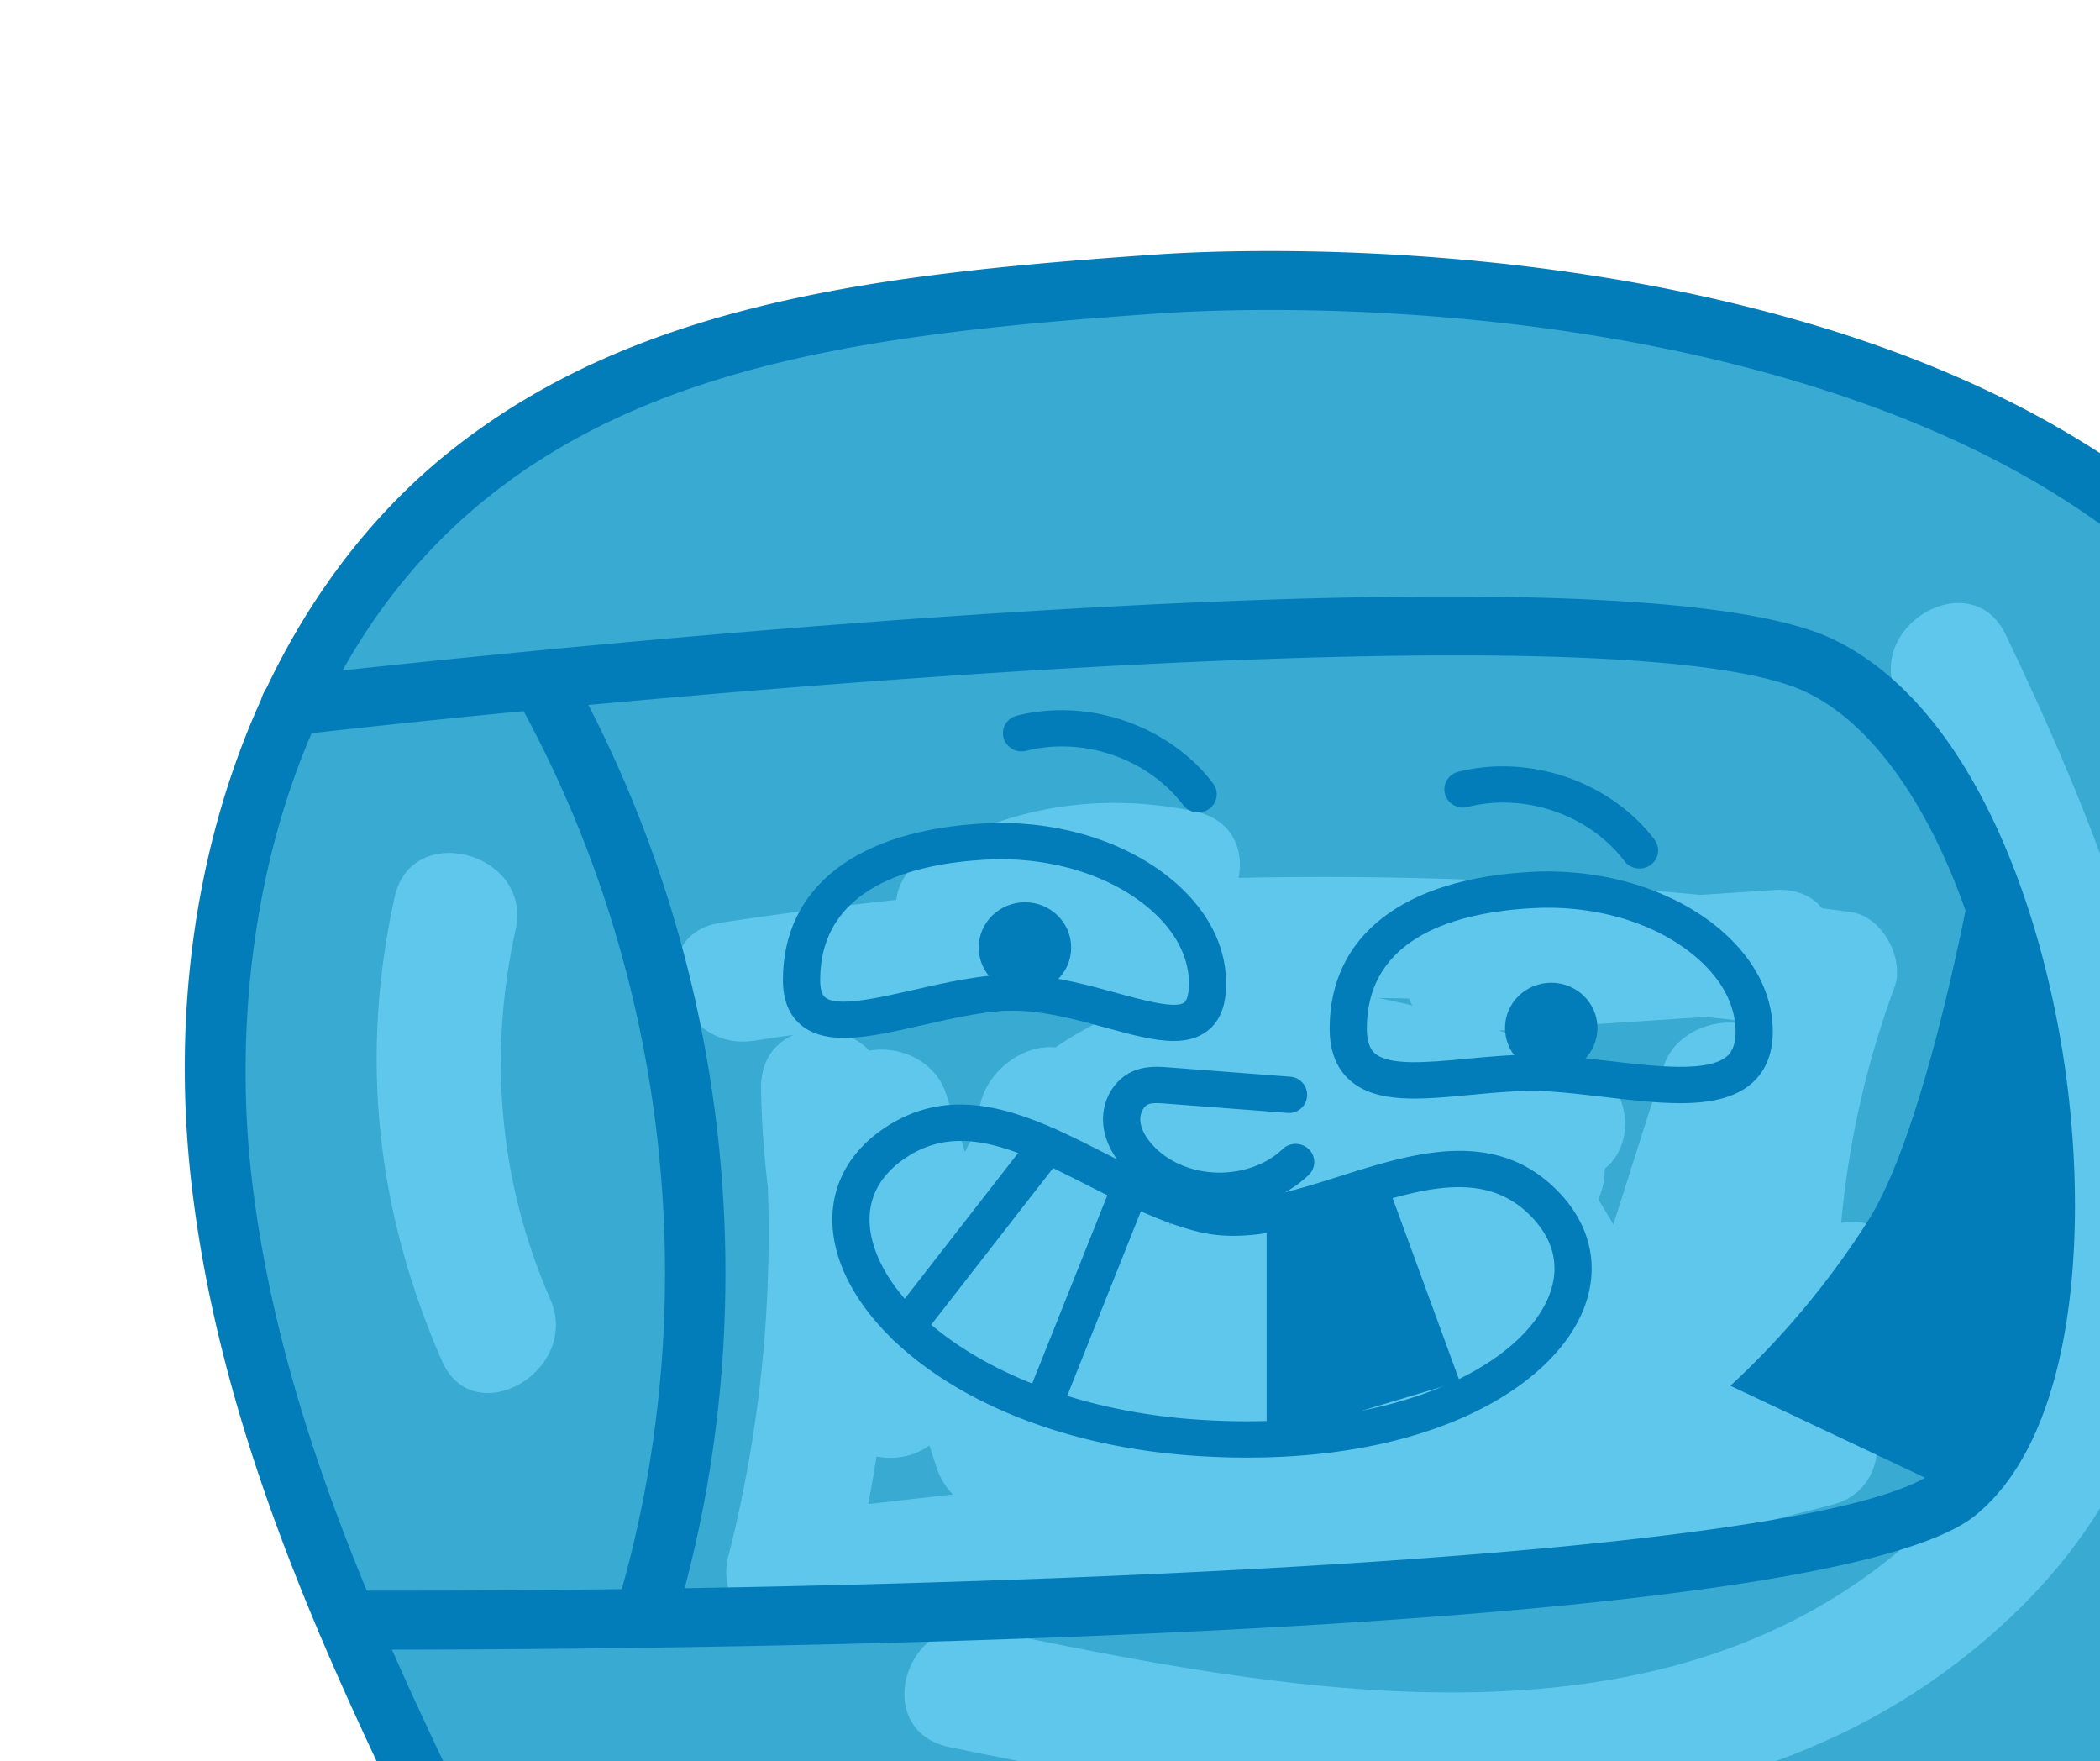 <svg id="Illu6" xmlns="http://www.w3.org/2000/svg" xmlns:xlink="http://www.w3.org/1999/xlink" width="879" height="737" viewBox="0 0 879 737">
  <defs>
    <clipPath id="clip-path">
      <rect id="Rectangle_196" data-name="Rectangle 196" width="879" height="737" transform="translate(997.439 1366.447)" fill="#fff" stroke="#707070" stroke-width="1"/>
    </clipPath>
  </defs>
  <g id="Groupe_de_masques_32" data-name="Groupe de masques 32" transform="translate(-997.439 -1366.447)" clip-path="url(#clip-path)">
    <g id="Groupe_234" data-name="Groupe 234" transform="translate(1074.783 1471.483)">
      <path id="Tracé_4700" data-name="Tracé 4700" d="M1064.238,965.514s-2.52,2.772-187.358,17.009-454.842-11.334-454.842-11.334c-48.761-98.55-98.244-199.456-111.139-308.247s17.446-228.878,104.426-297.657c78.753-62.279,186.637-71.852,287.59-78.864,105.119-7.306,445.58,4.069,504.962,239.161s39.058,322.457,39.058,322.457" transform="translate(-295.353 -277.526)" fill="#39aad1"/>
      <path id="Tracé_4701" data-name="Tracé 4701" d="M325.256,339.15c-14.772,66.915-7.687,131.372,19.792,194.191,13.225,30.221,58.465,4.158,45.338-25.844-21.563-49.306-26.03-102.49-14.5-154.732,7.1-32.133-43.511-45.864-50.63-13.615Z" transform="translate(-237.405 -68.843)" fill="#60c7ec"/>
      <path id="Tracé_4702" data-name="Tracé 4702" d="M387.373,384.653c22.025-13.923,46.717-19.46,72.6-14.025,32.946,6.917,47.025-42.437,13.953-49.381-39.31-8.255-79.11-2.26-113.058,19.187-28.256,17.862-1.967,62.211,26.506,44.219Z" transform="translate(-51.144 -86.719)" fill="#60c7ec"/>
      <path id="Tracé_4703" data-name="Tracé 4703" d="M404.449,382.825,533.973,374.3c33.534-2.212,33.787-53.437,0-51.211l-129.524,8.528c-33.534,2.212-33.779,53.437,0,51.211Z" transform="translate(131.621 -55.674)" fill="#60c7ec"/>
      <path id="Tracé_4704" data-name="Tracé 4704" d="M368.536,390.739a1580.788,1580.788,0,0,1,444.992-4.472l-18.335-31.5A422.314,422.314,0,0,0,770.087,524.7l51.569-6.808L799.848,401.445c-4.915-26.24-43.5-22.41-50.631,0L704.888,540.69h50.631c-9.179-45.864-30.419-85.631-62.168-120.454-12.189-13.369-40.99-7.654-43.882,11.294l-12.09,79.233,43.882-11.3-82.506-82.319c-14.737-14.7-37.287-6.179-43.882,11.3A315.947,315.947,0,0,0,535.116,563.4l48.922-12.919L511.733,406.436c-12.833-25.557-45.968-9.279-48.922,12.926l-18.994,142.8,51.569-6.808L448.753,412.732c-7.456-22.785-44.764-25.892-50.631,0-10.305,45.441-9.962,89.769,1.365,135l50.63-13.609c-16.536-39.883-25.441-80.189-26.2-123.268H371.407c6.931,66.492,2.646,131.482-13.876,196.4-3.689,14.51,7.673,34.421,25.315,32.413l355.821-40.511c32.7-3.721,34.69-50.733,0-51.211L475.23,544.289V595.5l337.815-9.737-6.98-50.3-80.329,20.812c-32.793,8.5-18.93,56.475,13.953,49.381l44.687-9.628c32.981-7.108,19.021-56.5-13.96-49.381l-44.68,9.628,13.953,49.381,80.336-20.812c28.27-7.326,23-51.163-6.98-50.3L475.23,544.289c-33.723.976-33.891,50.746,0,51.211l263.437,3.653V547.942L382.846,588.453l25.315,32.413c17.558-68.984,23.131-139.273,15.752-210.012-3.346-32.072-53.1-33.621-52.507,0,.84,47.408,9.836,92.883,28.08,136.876,12.371,29.818,58.871,19.269,50.63-13.609-9.08-36.271-9.633-71.306-1.365-107.775H398.122l46.633,142.625c9.556,29.217,47.893,20.832,51.569-6.808l18.994-142.8-48.923,12.926L538.7,576.326c11.313,22.533,50.666,12.024,48.922-12.926A280.583,280.583,0,0,1,605.5,442.058l-43.875,11.294,82.505,82.32c12.588,12.564,40.893,8.283,43.875-11.294l12.09-79.233-43.874,11.3c25.868,28.378,41.242,60.75,48.663,97.86,5.223,26.076,43.44,22.581,50.631,0l44.33-139.246H749.218l21.808,116.447c5.3,28.309,53.186,21.911,51.569-6.808a385.287,385.287,0,0,1,23.229-156.322c4.313-11.813-4.956-29.723-18.335-31.5a1671.01,1671.01,0,0,0-472.911,4.479c-33.282,5.073-19.147,54.427,13.96,49.381Z" transform="translate(-130.193 -60.249)" fill="#60c7ec"/>
      <path id="Tracé_4705" data-name="Tracé 4705" d="M486.972,472.838l126.366-40.907c26.736-8.658,24.041-52.091-6.98-50.3-55.37,3.2-107.674-5.312-159.089-25.476l-6.98,50.3,174.68,3.878c31.574.7,33-40.306,6.98-50.3-70.471-27.046-155.525-52.235-222.93-3.476-50.526,36.544-61.839,107.174-19.085,153.489l31.819-40.211c-35.166-22.826-74.553,18.607-55.909,52.713,3.99,7.3,13.981,13.492,22.669,12.68L732.6,502.111c10.354-.97,23.614-7.183,25.315-18.8l3.465-23.673c4.131-28.234-30.195-44.813-47.984-19.733-34.164,48.172,33.366,100.639,73.068,56.414,22.179-24.7-14.814-61.071-37.126-36.216l9.4,5.654L710.75,446.024,707.284,469.7,732.6,450.9,378.514,484.023l22.669,12.68L385.249,514.06c25.819,16.756,50.987-19.453,31.812-40.218-34.774-37.671,8.6-82.2,47.291-91.025,49.048-11.184,98.741,9.375,143.638,26.6l6.98-50.3-174.68-3.878c-31.728-.7-32.792,40.177-6.98,50.3a405.787,405.787,0,0,0,173.049,27.305l-6.98-50.3L473.02,423.458c-31.917,10.331-18.245,59.8,13.953,49.381Z" transform="translate(-37.314 -21.314)" fill="#60c7ec"/>
      <path id="Tracé_4706" data-name="Tracé 4706" d="M368.136,784.223c147.8,30.644,325.542,59.049,445.3-55.458C933.53,613.93,871.1,445.815,810.223,318.649c-14.282-29.839-59.557-3.865-45.338,25.844,51.765,108.143,113.821,259.5,4.137,354.72-106.2,92.2-261.547,61.624-386.926,35.629-32.96-6.835-47.046,42.525-13.96,49.381Z" transform="translate(-48.058 -158.124)" fill="#60c7ec"/>
      <path id="Tracé_4707" data-name="Tracé 4707" d="M518.631,483.929q-9.2,0-18.93-.56c-86.692-5.012-142.56-46.991-152.949-85.87-5.678-21.276,2.268-40.47,21.808-52.658,30.314-18.9,61.23-3.189,91.131,12.024,14,7.115,28.48,14.476,42.355,17.849,16.039,3.892,35.194-2.171,55.482-8.59,29.677-9.4,63.323-20.04,89.353,4.575h-.007c15.878,15.022,20.107,34.441,11.607,53.293C644.563,454.814,596.362,483.922,518.631,483.929ZM398.712,351.416a40.077,40.077,0,0,0-21.752,6.227c-13.883,8.658-19.112,21.113-15.129,36.025,8.751,32.747,60.362,70,138.793,74.535,80.973,4.677,131.169-22.819,143.589-50.33,5.9-13.076,3.073-25.619-8.184-36.264-19.294-18.251-45.709-9.887-73.691-1.031-21.479,6.794-43.686,13.84-64.058,8.876-15.668-3.81-30.986-11.594-45.793-19.119C432.954,360.409,415.255,351.416,398.712,351.416Z" transform="translate(-73.901 21.019)" fill="#037db9"/>
      <path id="Tracé_4708" data-name="Tracé 4708" d="M370.921,448.851V354.931l50.137-14.065,30.708,83.863Z" transform="translate(81.899 48.354)" fill="#037db9"/>
      <path id="Tracé_4709" data-name="Tracé 4709" d="M364.483,444.738a7.888,7.888,0,0,1-2.821-.519,7.529,7.529,0,0,1-4.432-9.832l35.866-89.8a7.845,7.845,0,0,1,10.081-4.315,7.53,7.53,0,0,1,4.432,9.832L371.75,439.9A7.8,7.8,0,0,1,364.483,444.738Z" transform="translate(-3.456 41.869)" fill="#037db9"/>
      <path id="Tracé_4710" data-name="Tracé 4710" d="M356.042,428.692a7.872,7.872,0,0,1-4.7-1.543,7.472,7.472,0,0,1-1.491-10.645l59.074-75.928a7.912,7.912,0,0,1,10.914-1.454,7.473,7.473,0,0,1,1.491,10.645l-59.074,75.929A7.849,7.849,0,0,1,356.042,428.692Z" transform="translate(-54.089 29.149)" fill="#037db9"/>
      <path id="Tracé_4711" data-name="Tracé 4711" d="M463.242,358.214a7.829,7.829,0,0,1-6.266-3.073c-14.758-19.44-41.767-28.753-65.676-22.69a7.823,7.823,0,0,1-9.5-5.435,7.579,7.579,0,0,1,5.573-9.266c29.929-7.6,63.68,4.056,82.128,28.343a7.484,7.484,0,0,1-1.631,10.631A7.9,7.9,0,0,1,463.242,358.214Z" transform="translate(145.666 -99.781)" fill="#037db9"/>
      <path id="Tracé_4712" data-name="Tracé 4712" d="M436.857,354.779a7.837,7.837,0,0,1-6.266-3.079c-14.751-19.433-41.76-28.76-65.682-22.683a7.839,7.839,0,0,1-9.5-5.442,7.581,7.581,0,0,1,5.58-9.266c29.908-7.6,63.68,4.056,82.128,28.35a7.485,7.485,0,0,1-1.631,10.631A7.9,7.9,0,0,1,436.857,354.779Z" transform="translate(-12.71 -119.842)" fill="#037db9"/>
      <ellipse id="Ellipse_465" data-name="Ellipse 465" cx="19.35" cy="18.963" rx="19.35" ry="18.963" transform="translate(552.602 306.225)" fill="#037db9"/>
      <path id="Tracé_4713" data-name="Tracé 4713" d="M505.558,410.162c-8.142,0-17.754-2.636-28.228-5.51-10.746-2.943-22.928-6.282-34.549-7.047-12.728-.833-27.843,2.608-42.475,5.947-21,4.793-39.128,8.917-50.2.355C344.733,399.749,342,393.283,342,384.7c0-38.927,30.839-62.832,84.613-65.611,30.8-1.584,60.852,7.948,80.447,25.5,12.882,11.546,19.946,25.332,20.422,39.869h0c.329,10.194-2.247,17.241-7.9,21.556C515.667,409.008,510.935,410.162,505.558,410.162ZM438.9,382.29c1.666,0,3.3.048,4.929.157,13.239.867,26.246,4.432,37.721,7.579,11.047,3.032,24.8,6.794,28.438,4.029,1.358-1.038,2.079-4.445,1.925-9.109-.336-10.365-5.657-20.45-15.381-29.163-16.578-14.851-42.4-22.9-69.092-21.522-31.861,1.646-69.848,11.73-69.848,50.439,0,3.715.742,6.173,2.205,7.306,5.167,3.994,22.067.143,36.972-3.25C410.157,385.7,425.139,382.29,438.9,382.29Z" transform="translate(-91.633 -79.556)" fill="#037db9"/>
      <path id="Tracé_4714" data-name="Tracé 4714" d="M521.463,418.876c-9.857,0-20.814-1.291-32.05-2.622-7.512-.888-15.276-1.81-22.494-2.281-10.691-.724-22.214.389-33.373,1.441-21.08,1.98-39.289,3.7-50.414-6.152-5.6-4.957-8.443-12.222-8.443-21.59,0-38.927,30.839-62.839,84.606-65.611,30.741-1.591,60.852,7.948,80.448,25.5,12.882,11.54,19.946,25.326,20.421,39.863h0c.322,9.867-2.569,17.589-8.59,22.963C544.321,416.862,533.75,418.876,521.463,418.876ZM459.7,398.556c2.758,0,5.517.075,8.261.253,7.638.505,15.612,1.447,23.327,2.356,19.673,2.335,41.977,4.971,49.769-1.987.938-.84,3.794-3.387,3.536-11.26-.336-10.365-5.664-20.45-15.388-29.163-16.578-14.851-42.349-22.908-69.092-21.515-31.861,1.639-69.848,11.717-69.848,50.432,0,7.388,2.514,9.614,3.34,10.344,6.014,5.333,22.5,3.776,38.442,2.274C441.128,399.43,450.439,398.556,459.7,398.556Z" transform="translate(104.513 -62.242)" fill="#037db9"/>
      <ellipse id="Ellipse_466" data-name="Ellipse 466" cx="19.35" cy="18.963" rx="19.35" ry="18.963" transform="translate(332.319 272.543)" fill="#037db9"/>
      <path id="Tracé_4715" data-name="Tracé 4715" d="M410.033,393.338c-.364,0-.735-.007-1.1-.014-14.66-.273-28.41-5.968-37.728-15.63-5.972-6.2-9.43-13.117-9.99-20.006-.77-9.532,4.431-18.607,12.651-22.061,5.335-2.247,10.865-1.823,14.9-1.516l50.589,3.878a7.6,7.6,0,1,1-1.211,15.145l-50.6-3.872c-2.681-.2-5.72-.437-7.5.314-2.051.86-3.528,3.967-3.29,6.917.35,4.3,3.353,8.241,5.811,10.8,6.455,6.7,16.179,10.652,26.673,10.843,10.242.15,20.345-3.387,27.059-9.839a7.934,7.934,0,0,1,11.019.082,7.462,7.462,0,0,1-.084,10.741C437.791,388.19,424.287,393.338,410.033,393.338Z" transform="translate(23.208 7.549)" fill="#037db9"/>
      <path id="Tracé_4716" data-name="Tracé 4716" d="M759.434,1010.355c-160.013,0-325.613-15.459-327.734-15.664l-7.085-.669-3.094-6.255c-48.684-98.4-99.035-200.152-112.315-312.2-14.87-125.446,26.911-243.715,109.032-308.657C496.606,304.944,598.049,293.3,712.9,285.32c23.782-1.659,148.72-8,274.211,29.183,133.326,39.507,217.68,115.354,243.947,219.339,59.424,235.228,39.968,324.458,39.107,328.145a12.647,12.647,0,0,1-15.143,9.3,12.335,12.335,0,0,1-9.542-14.769c.182-.813,18.6-88.738-39.009-316.769-24.356-96.419-100.638-164.257-226.717-201.62-121.228-35.916-242.063-29.777-265.054-28.18-110.5,7.675-207.878,18.7-280.52,76.14-90.193,71.326-110.7,194.839-99.819,286.643C346.871,778.3,394.428,876.149,441.215,970.751c43.742,3.858,280.5,23.393,445.559,10.679,157.255-12.113,181.351-15.862,184.565-16.483a12.883,12.883,0,0,1,12.2,2.561,12.135,12.135,0,0,1,1.043,17.432c-4.173,4.575-5.9,6.473-195.815,21.106C848.57,1009.146,804.212,1010.355,759.434,1010.355Z" transform="translate(-306.24 -283.863)" fill="#037db9"/>
      <path id="Tracé_4717" data-name="Tracé 4717" d="M362.414,745.8c-6.749,0-12.014-.013-15.654-.027a12.349,12.349,0,1,1,.042-24.69h.042c241.784.7,618.628-12.038,665.59-50.514,26.933-22.068,38.722-85.986,29.341-159.06-10.529-82.026-43.6-147.405-84.263-166.544-76.646-36.08-482.629.86-632.6,18.142a12.607,12.607,0,0,1-14.058-10.809,12.419,12.419,0,0,1,11.089-13.711c22.312-2.574,547.6-62.443,646.569-15.862,58.5,27.545,89.177,114,98.384,185.717,8.4,65.5,2.786,147.46-38.183,181.026C963.63,742.8,471.656,745.8,362.414,745.8Z" transform="translate(-279.057 -160.469)" fill="#037db9"/>
      <path id="Tracé_4718" data-name="Tracé 4718" d="M380.574,719.61a12.778,12.778,0,0,1-3.514-.492,12.3,12.3,0,0,1-8.66-15.282c36.944-124.893,22.053-262.185-40.836-376.679a12.187,12.187,0,0,1,5.181-16.715,12.811,12.811,0,0,1,17.131,5.053c65.99,120.12,81.6,264.158,42.852,395.183A12.63,12.63,0,0,1,380.574,719.61Z" transform="translate(-187.317 -137.484)" fill="#037db9"/>
      <path id="Tracé_4719" data-name="Tracé 4719" d="M501.5,320.905s-.721,4.172-2.065,11.2c-5.594,29.238-22.053,107.925-42.839,141.212a348.811,348.811,0,0,1-57.946,69.544l94.582,44.663s37.091-67.386,37.014-96.563" transform="translate(248.289 -67.976)" fill="#037db9"/>
    </g>
  </g>
</svg>
